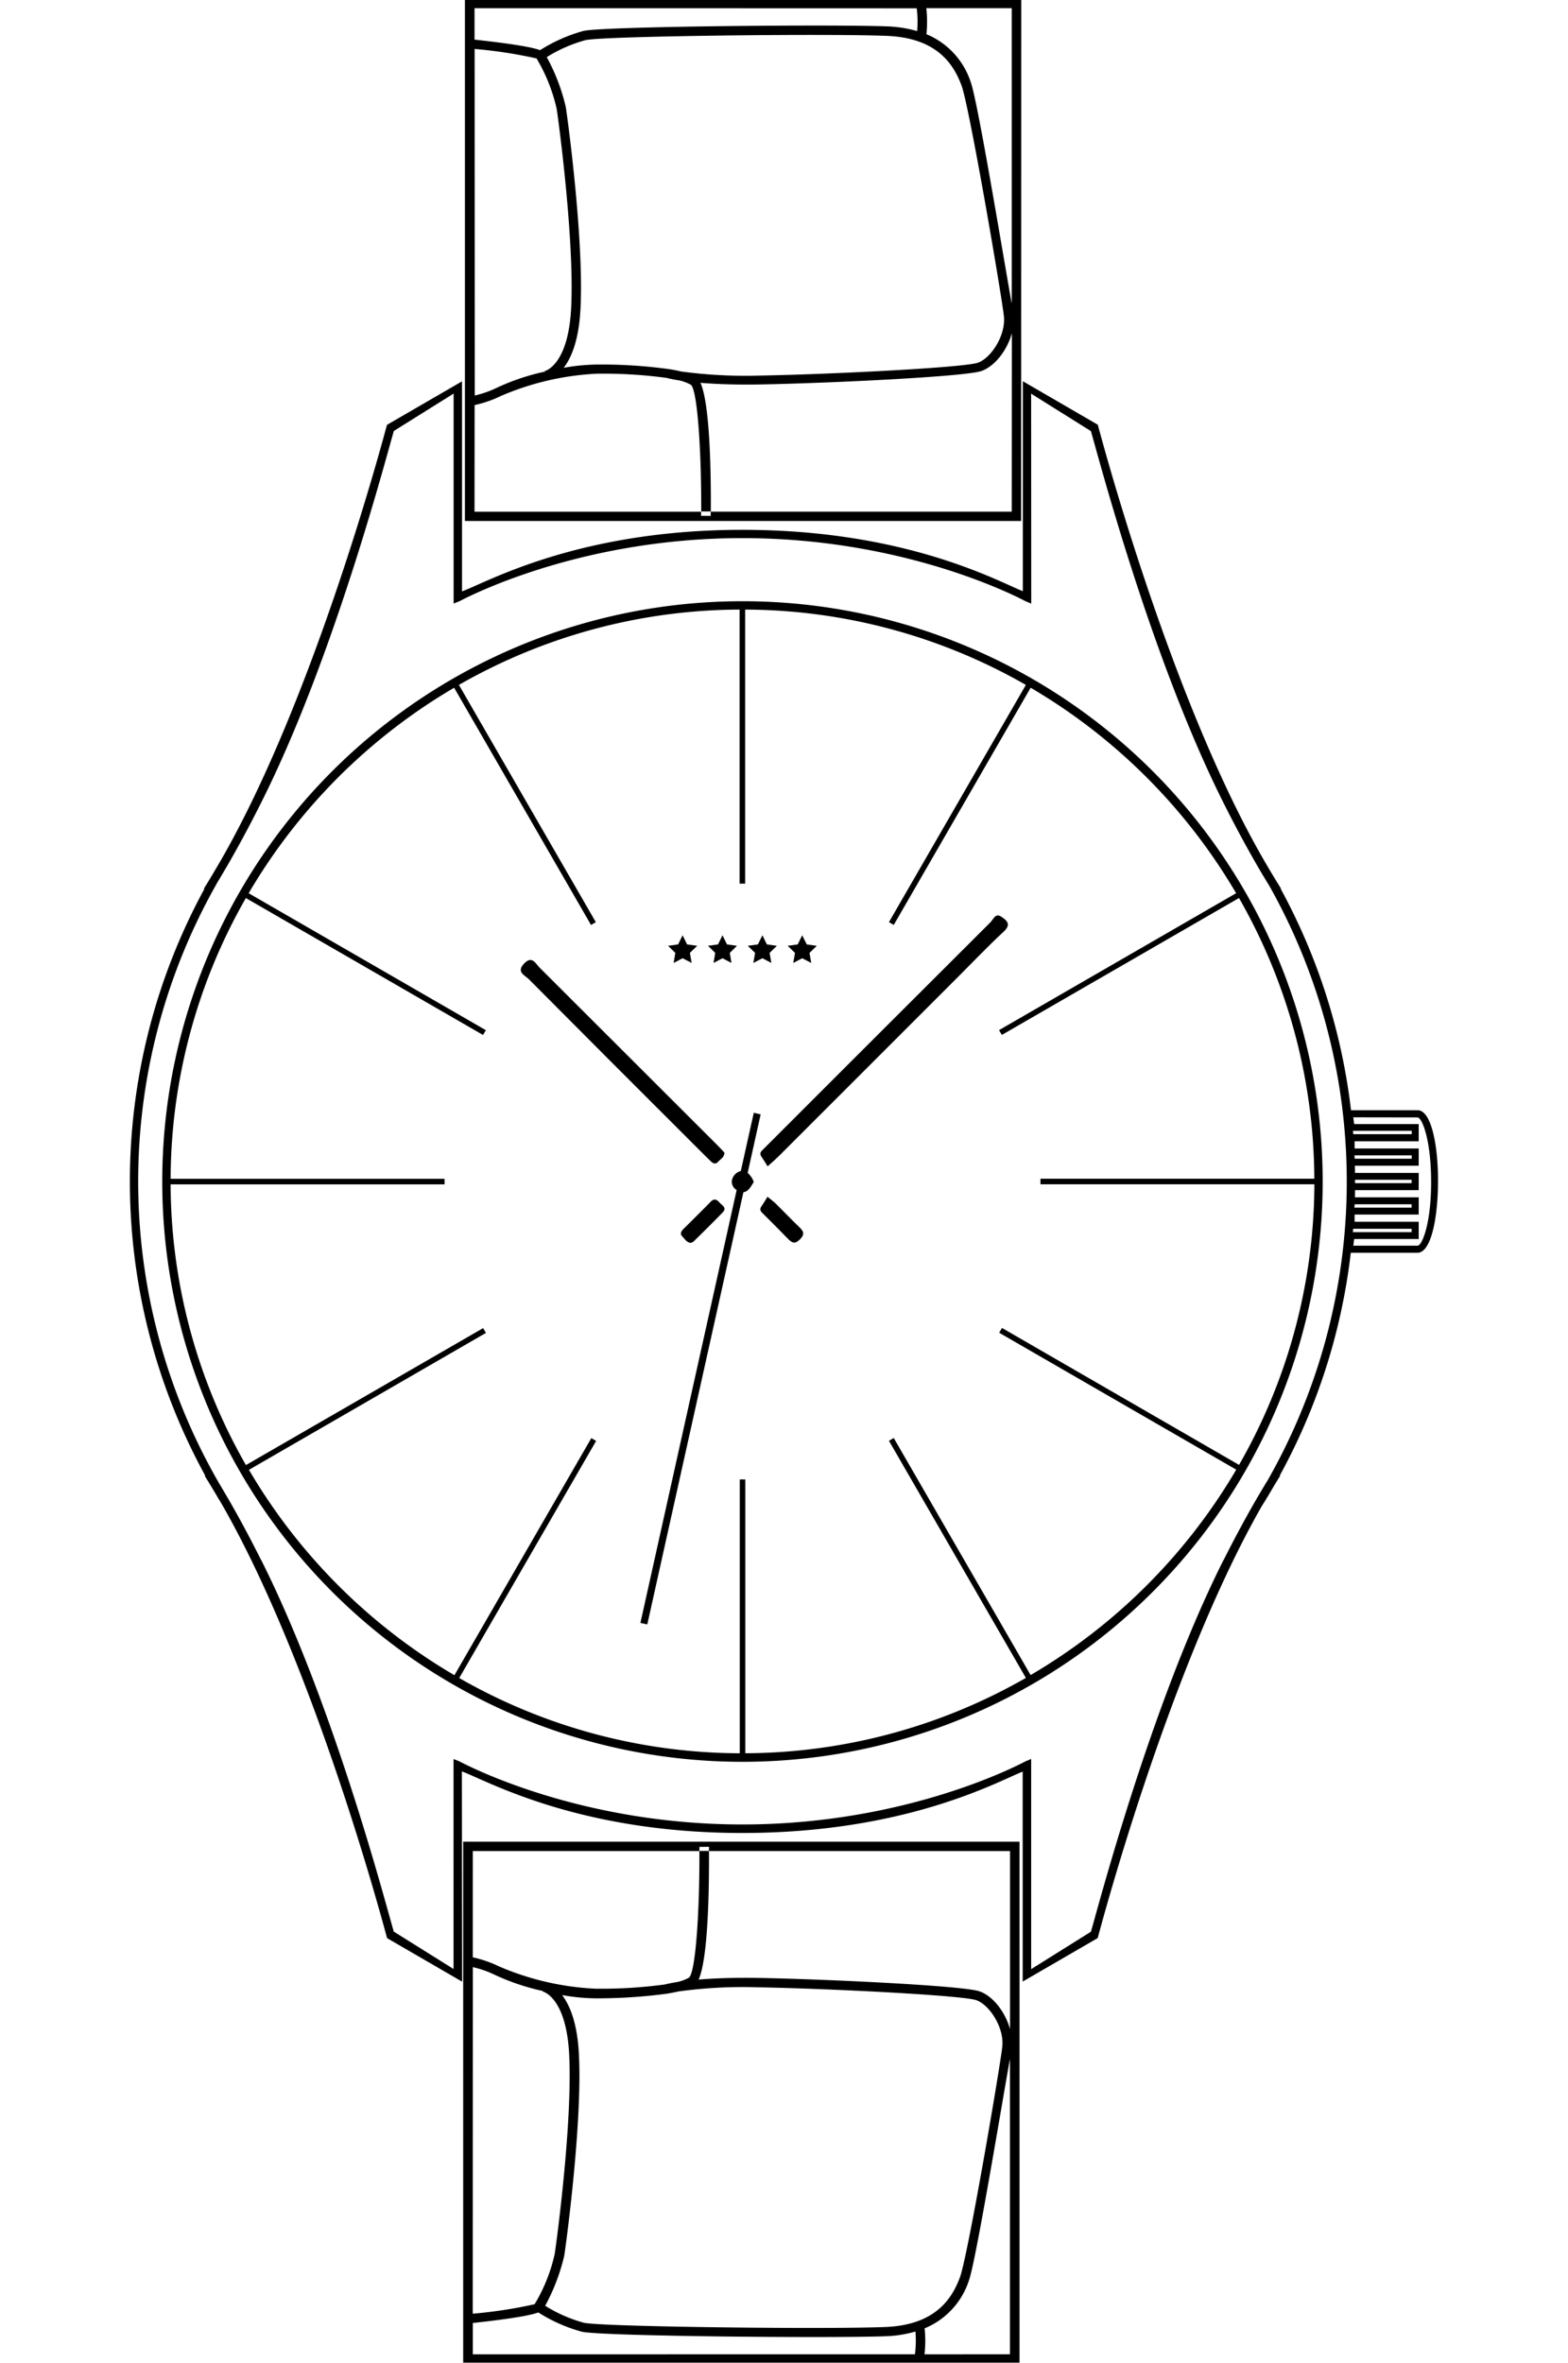 <svg xmlns="http://www.w3.org/2000/svg" xmlns:xlink="http://www.w3.org/1999/xlink" width="223" height="336" viewBox="0 0 223 336">
  <defs>
    <clipPath id="clip-path">
      <rect id="Rectangle_1" data-name="Rectangle 1" width="223" height="336" transform="translate(630 -33)" fill="#fff"/>
    </clipPath>
  </defs>
  <g id="Mask_Group_1" data-name="Mask Group 1" transform="translate(-630 33)" clip-path="url(#clip-path)">
    <g id="np_watch_517565_000000" transform="translate(648.469 -33)">
      <path id="Path_10357" data-name="Path 10357" d="M209.944,125.238l-.093.015c-.047,0-.093-.015-.124-.015h-9.254a86.79,86.79,0,0,0-10-31.484l.046-.031c-.2-.31-.388-.636-.589-.946-.682-1.116-1.364-2.263-2.031-3.426-13.409-23.377-23.253-60.968-23.361-61.309l-.078-.279L153.8,21.578V51.435c-3.472-1.364-16.556-8.727-39.887-8.727s-36.29,7.441-39.871,8.758V21.594L63.373,27.779l-.077.279c-.109.341-10.123,38.522-23.718,61.928-.434.744-.868,1.473-1.3,2.2-.31.527-.636,1.039-.946,1.55l.062.047a86.992,86.992,0,0,0,.124,83.413l-.062.047c.341.543.667,1.085,1.008,1.643.357.589.713,1.194,1.07,1.8.062.093.124.186.186.295,13.53,23.406,23.48,61.371,23.591,61.713l.078.279,10.665,6.185-.031-29.9c3.581,1.318,16.541,8.758,39.871,8.758s36.414-7.363,39.887-8.727v29.856l10.665-6.185.078-.279c.109-.341,9.921-37.824,23.284-61.186.14-.233.295-.45.434-.682.434-.713.868-1.442,1.287-2.17.295-.481.574-.946.868-1.411l-.062-.031a86.585,86.585,0,0,0,10.107-31.686H209.7a.3.3,0,0,0,.124-.015l.093.015c2.015,0,2.93-5.255,2.93-10.138.031-4.883-.9-10.138-2.9-10.138Zm-8.96,13.378h8.108v.481h-8.139c.016-.171.031-.326.031-.481Zm.062-3.488h8.045v.481h-8.045v-.248a1.165,1.165,0,0,0,0-.233Zm-.078-3.472h8.139v.481H201c-.016-.171-.031-.326-.031-.481Zm-.217-3.488h8.356v.481H200.8c-.016-.155-.031-.326-.047-.481ZM188.5,178.052c-.419.7-.837,1.4-1.256,2.108-1.69,2.9-3.333,5.953-4.9,9.069-.016.031-.047.062-.062.093-10.464,20.881-17.935,49.915-18.8,52.737l-8.495,5.317V217.489l-.837.357c-.155.062-16.385,8.96-40.244,8.96s-40.074-8.914-40.244-8.976l-.822-.326V247.36l-8.5-5.317c-.868-2.821-8.356-31.934-18.85-52.828-.016-.016-.031-.047-.047-.062-1.581-3.162-3.24-6.263-4.961-9.193-.341-.574-.667-1.147-1.008-1.705a85.834,85.834,0,0,1-.17-85.493c.434-.713.853-1.442,1.287-2.17,1.69-2.914,3.333-5.984,4.9-9.115C56,60.577,63.483,31.466,64.351,28.649l8.5-5.317V53.188l.822-.326c.171-.062,16.385-8.975,40.244-8.975s40.089,8.9,40.244,8.96l.837.357-.016-29.856,8.495,5.317c.868,2.821,8.34,31.856,18.8,52.737,1.457,2.914,2.976,5.767,4.542,8.5.667,1.178,1.349,2.31,2.046,3.441a85.813,85.813,0,0,1-.357,84.719ZM200.783,142.1h8.309v.481h-8.356C200.767,142.41,200.767,142.255,200.783,142.1Zm9.193,2.4H200.8l.124-.946H210.1V141.1h-9.115v-1.023H210.1v-2.449h-9.069c.016-.341.016-.682.016-1.023H210.1v-2.449h-9.053c0-.341-.016-.682-.016-1.023H210.1v-2.449h-9.115v-1.023H210.1v-2.449h-9.177l-.124-.961,8.975.015.062.016.124-.016c.667.109,1.907,3.317,1.907,9.146.016,5.767-1.225,8.975-1.891,9.084Z" transform="translate(-26.804 32.632)"/>
      <path id="Path_10358" data-name="Path 10358" d="M116.368,7.918H38.812V82h79.107l.016-72.9V7.918ZM103.067,9.1a15.552,15.552,0,0,1,.062,3.24,17.522,17.522,0,0,0-4.17-.667c-7.348-.3-40.272-.016-43.264.636a22.817,22.817,0,0,0-6.2,2.744c-1.163-.45-4.278-.946-9.317-1.5V9.081ZM69.443,60.718c-.481-.124-1.023-.217-1.581-.31h-.016A69.773,69.773,0,0,0,57.6,59.757a28.072,28.072,0,0,0-4.744.465c1.085-1.411,2.155-3.907,2.387-8.325.543-10.076-1.984-28.291-2.093-28.787a27.944,27.944,0,0,0-2.7-7.069,20.827,20.827,0,0,1,5.519-2.418c2.713-.589,34.662-.946,42.907-.6,7.193.3,9.472,4.155,10.557,7.038,1.116,2.945,5.72,29.919,6.03,32.817.295,2.713-1.829,5.968-3.7,6.619-2.015.7-21.113,1.659-31.066,1.829a68.131,68.131,0,0,1-11.254-.6ZM40.191,14.878A66.4,66.4,0,0,1,49,16.227a24.461,24.461,0,0,1,2.852,7.131c.109.5,2.589,18.54,2.062,28.446-.434,8.108-3.72,8.867-3.751,8.883l.016.078a31.51,31.51,0,0,0-6.96,2.356,15.116,15.116,0,0,1-3.007,1.039Zm76.393,65.8H73.769v.6l-1.369-.01v-.589H40.176l.015-15.161a16.611,16.611,0,0,0,3.751-1.3,39.232,39.232,0,0,1,13.673-3.162,66.874,66.874,0,0,1,9.89.6,17.108,17.108,0,0,0,1.8.357,6.309,6.309,0,0,1,1.643.62c.977.853,1.5,9.89,1.473,18.013h1.364c.031-5.131-.093-15.207-1.473-18.292,1.705.14,3.875.248,6.619.248.589,0,1.194,0,1.829-.016,9.115-.155,29.128-1.085,31.5-1.907,1.938-.682,3.674-2.976,4.341-5.379Zm0-29.577c-1.054-5.751-4.837-28.88-5.844-31.531a11.1,11.1,0,0,0-6.294-6.79,17.1,17.1,0,0,0-.016-3.7h12.153Z" transform="translate(8.84 -7.918)"/>
      <path id="Path_10359" data-name="Path 10359" d="M38.75,146.815v1.178h79.123V73.91H38.75Zm29.019-51.3h.016c.558-.093,1.085-.2,1.581-.31a67.153,67.153,0,0,1,11.286-.589c9.952.171,29.05,1.132,31.066,1.829,1.876.651,4,3.906,3.7,6.619-.31,2.9-4.914,29.872-6.03,32.817-1.085,2.883-3.364,6.743-10.557,7.038-8.247.341-40.2-.015-42.907-.6A20.331,20.331,0,0,1,50.41,139.9a28.549,28.549,0,0,0,2.7-7.069c.109-.5,2.635-18.711,2.093-28.787-.233-4.418-1.318-6.914-2.387-8.325a28.076,28.076,0,0,0,4.744.465,74.527,74.527,0,0,0,10.216-.667Zm-17.7-.295c.031,0,3.317.775,3.751,8.883.527,9.906-1.953,27.95-2.062,28.446a23.641,23.641,0,0,1-2.852,7.131,65.9,65.9,0,0,1-8.8,1.349l.015-49.281a14.5,14.5,0,0,1,3.007,1.039,32.389,32.389,0,0,0,6.96,2.356Zm-9.952,51.59v-4.46c5.022-.543,8.154-1.054,9.317-1.5a22.6,22.6,0,0,0,6.2,2.744c2.976.651,35.918.93,43.264.636a16.771,16.771,0,0,0,4.17-.667A15.546,15.546,0,0,1,103,146.8Zm64.242,0a17.1,17.1,0,0,0,.015-3.7,11.022,11.022,0,0,0,6.294-6.79c.992-2.651,4.79-25.764,5.844-31.531V146.8ZM40.114,75.243H72.343v-.589l1.364-.016v.6h42.816v25.33c-.667-2.4-2.4-4.7-4.341-5.379-2.372-.822-22.385-1.752-31.5-1.907-.636-.015-1.24-.015-1.829-.015-2.744,0-4.93.109-6.619.248,1.38-3.085,1.5-13.161,1.473-18.292H72.342c.047,8.123-.5,17.16-1.473,18.013a5.8,5.8,0,0,1-1.643.62c-1.07.171-1.659.326-1.8.357a67.026,67.026,0,0,1-9.89.6,39.333,39.333,0,0,1-13.673-3.162,16.883,16.883,0,0,0-3.751-1.3Z" transform="translate(8.656 187.977)"/>
      <path id="Path_10360" data-name="Path 10360" d="M48.791,42.732l-.636-1.3-.636,1.3-1.426.2,1.023,1.008-.233,1.426,1.271-.667,1.287.667-.248-1.426,1.039-1.008Z" transform="translate(30.455 91.561)"/>
      <path id="Path_10361" data-name="Path 10361" d="M50.221,42.732l-.636-1.3-.636,1.3-1.426.2,1.023,1.008-.233,1.426,1.271-.667,1.271.667-.233-1.426,1.023-1.008Z" transform="translate(34.7 91.561)"/>
      <path id="Path_10362" data-name="Path 10362" d="M51.662,42.732l-.636-1.3-.636,1.3-1.442.2,1.039,1.008-.248,1.426,1.287-.667,1.271.667-.248-1.426,1.039-1.008Z" transform="translate(38.933 91.561)"/>
      <path id="Path_10363" data-name="Path 10363" d="M54.518,42.934l-1.426-.2-.651-1.3-.636,1.3-1.426.2,1.039,1.008-.248,1.426,1.271-.667,1.287.667-.248-1.426Z" transform="translate(43.177 91.562)"/>
      <path id="Path_10364" data-name="Path 10364" d="M83.637,40.885c-.806-.543-1.116.4-1.5.791C71.08,52.7,61.361,62.417,50.324,73.454l-.465.465c-.31.31-.667.589-.31,1.1.295.419.543.853.884,1.38.806-.729,1.287-1.147,1.736-1.6L77.5,49.473c2.155-2.155,4.263-4.372,6.5-6.449,1.163-1.07.4-1.628-.357-2.139Z" transform="translate(40.27 89.456)"/>
      <path id="Path_10365" data-name="Path 10365" d="M67.81,70.917c.357.372.729.5,1.1.062.31-.372.868-.574.853-1.287-.295-.31-.636-.682-.992-1.039Q56.145,56.028,43.5,43.417c-.574-.558-1.07-1.8-2.217-.589-1.163,1.209.124,1.674.667,2.217q12.51,12.58,25.082,25.113c.264.264.527.5.775.76Z" transform="translate(14.785 94.191)"/>
      <path id="Path_10366" data-name="Path 10366" d="M52.033,51.324c-.372-.45-.76-.62-1.256-.109-1.271,1.3-2.558,2.573-3.844,3.844-.341.341-.574.713-.155,1.116.341.341.589.837,1.178.884a1.286,1.286,0,0,0,.388-.186c1.4-1.38,2.79-2.744,4.155-4.155.651-.682-.124-.992-.465-1.4Z" transform="translate(31.82 119.678)"/>
      <path id="Path_10367" data-name="Path 10367" d="M51.584,51.762c-.248-.248-.527-.434-1.163-.961-.326.512-.574.946-.868,1.364-.357.5-.031.791.295,1.1,1.178,1.178,2.372,2.356,3.519,3.55.543.558.961.729,1.612.093.7-.667.682-1.132-.015-1.767-1.147-1.1-2.248-2.263-3.379-3.379Z" transform="translate(40.265 119.379)"/>
      <path id="Path_10368" data-name="Path 10368" d="M60.355,56.334,62.2,48.01l-.977-.217L59.378,56.07a1.716,1.716,0,0,0-1.271,1.349,1.362,1.362,0,0,0,.682,1.349L45.1,120.327l.977.217L59.75,59.08c.682-.062,1.085-.822,1.473-1.457a3.1,3.1,0,0,0-.868-1.287Z" transform="translate(27.51 110.449)"/>
      <path id="Path_10369" data-name="Path 10369" d="M110.481,29.461A82.517,82.517,0,1,0,193,111.979a82.517,82.517,0,0,0-82.519-82.518Zm40.986,152.707L132,148.451l-.682.4,19.47,33.717a80.992,80.992,0,0,1-39.9,10.712V154.342H110.1v38.941a80.737,80.737,0,0,1-39.9-10.7l19.47-33.717-.682-.4-19.47,33.717a81.918,81.918,0,0,1-29.221-29.206L74,133.508l-.4-.682L39.867,152.3a80.844,80.844,0,0,1-10.712-39.919H68.112v-.791H29.156a80.843,80.843,0,0,1,10.7-39.919l33.732,19.47.4-.682L40.255,70.985A81.961,81.961,0,0,1,69.476,41.764L88.946,75.5l.682-.4L70.158,41.361a80.844,80.844,0,0,1,39.919-10.712V69.621h.791V30.649a80.855,80.855,0,0,1,39.919,10.712l-19.47,33.732.682.4,19.47-33.732A81.961,81.961,0,0,1,180.69,70.982l-33.717,19.47.4.682L181.1,71.664a81.007,81.007,0,0,1,10.712,39.919H152.864v.791H191.82a80.75,80.75,0,0,1-10.712,39.9L147.392,132.8l-.4.682,33.716,19.47a82.087,82.087,0,0,1-29.236,29.206Z" transform="translate(-23.359 56.032)"/>
    </g>
  </g>
</svg>
